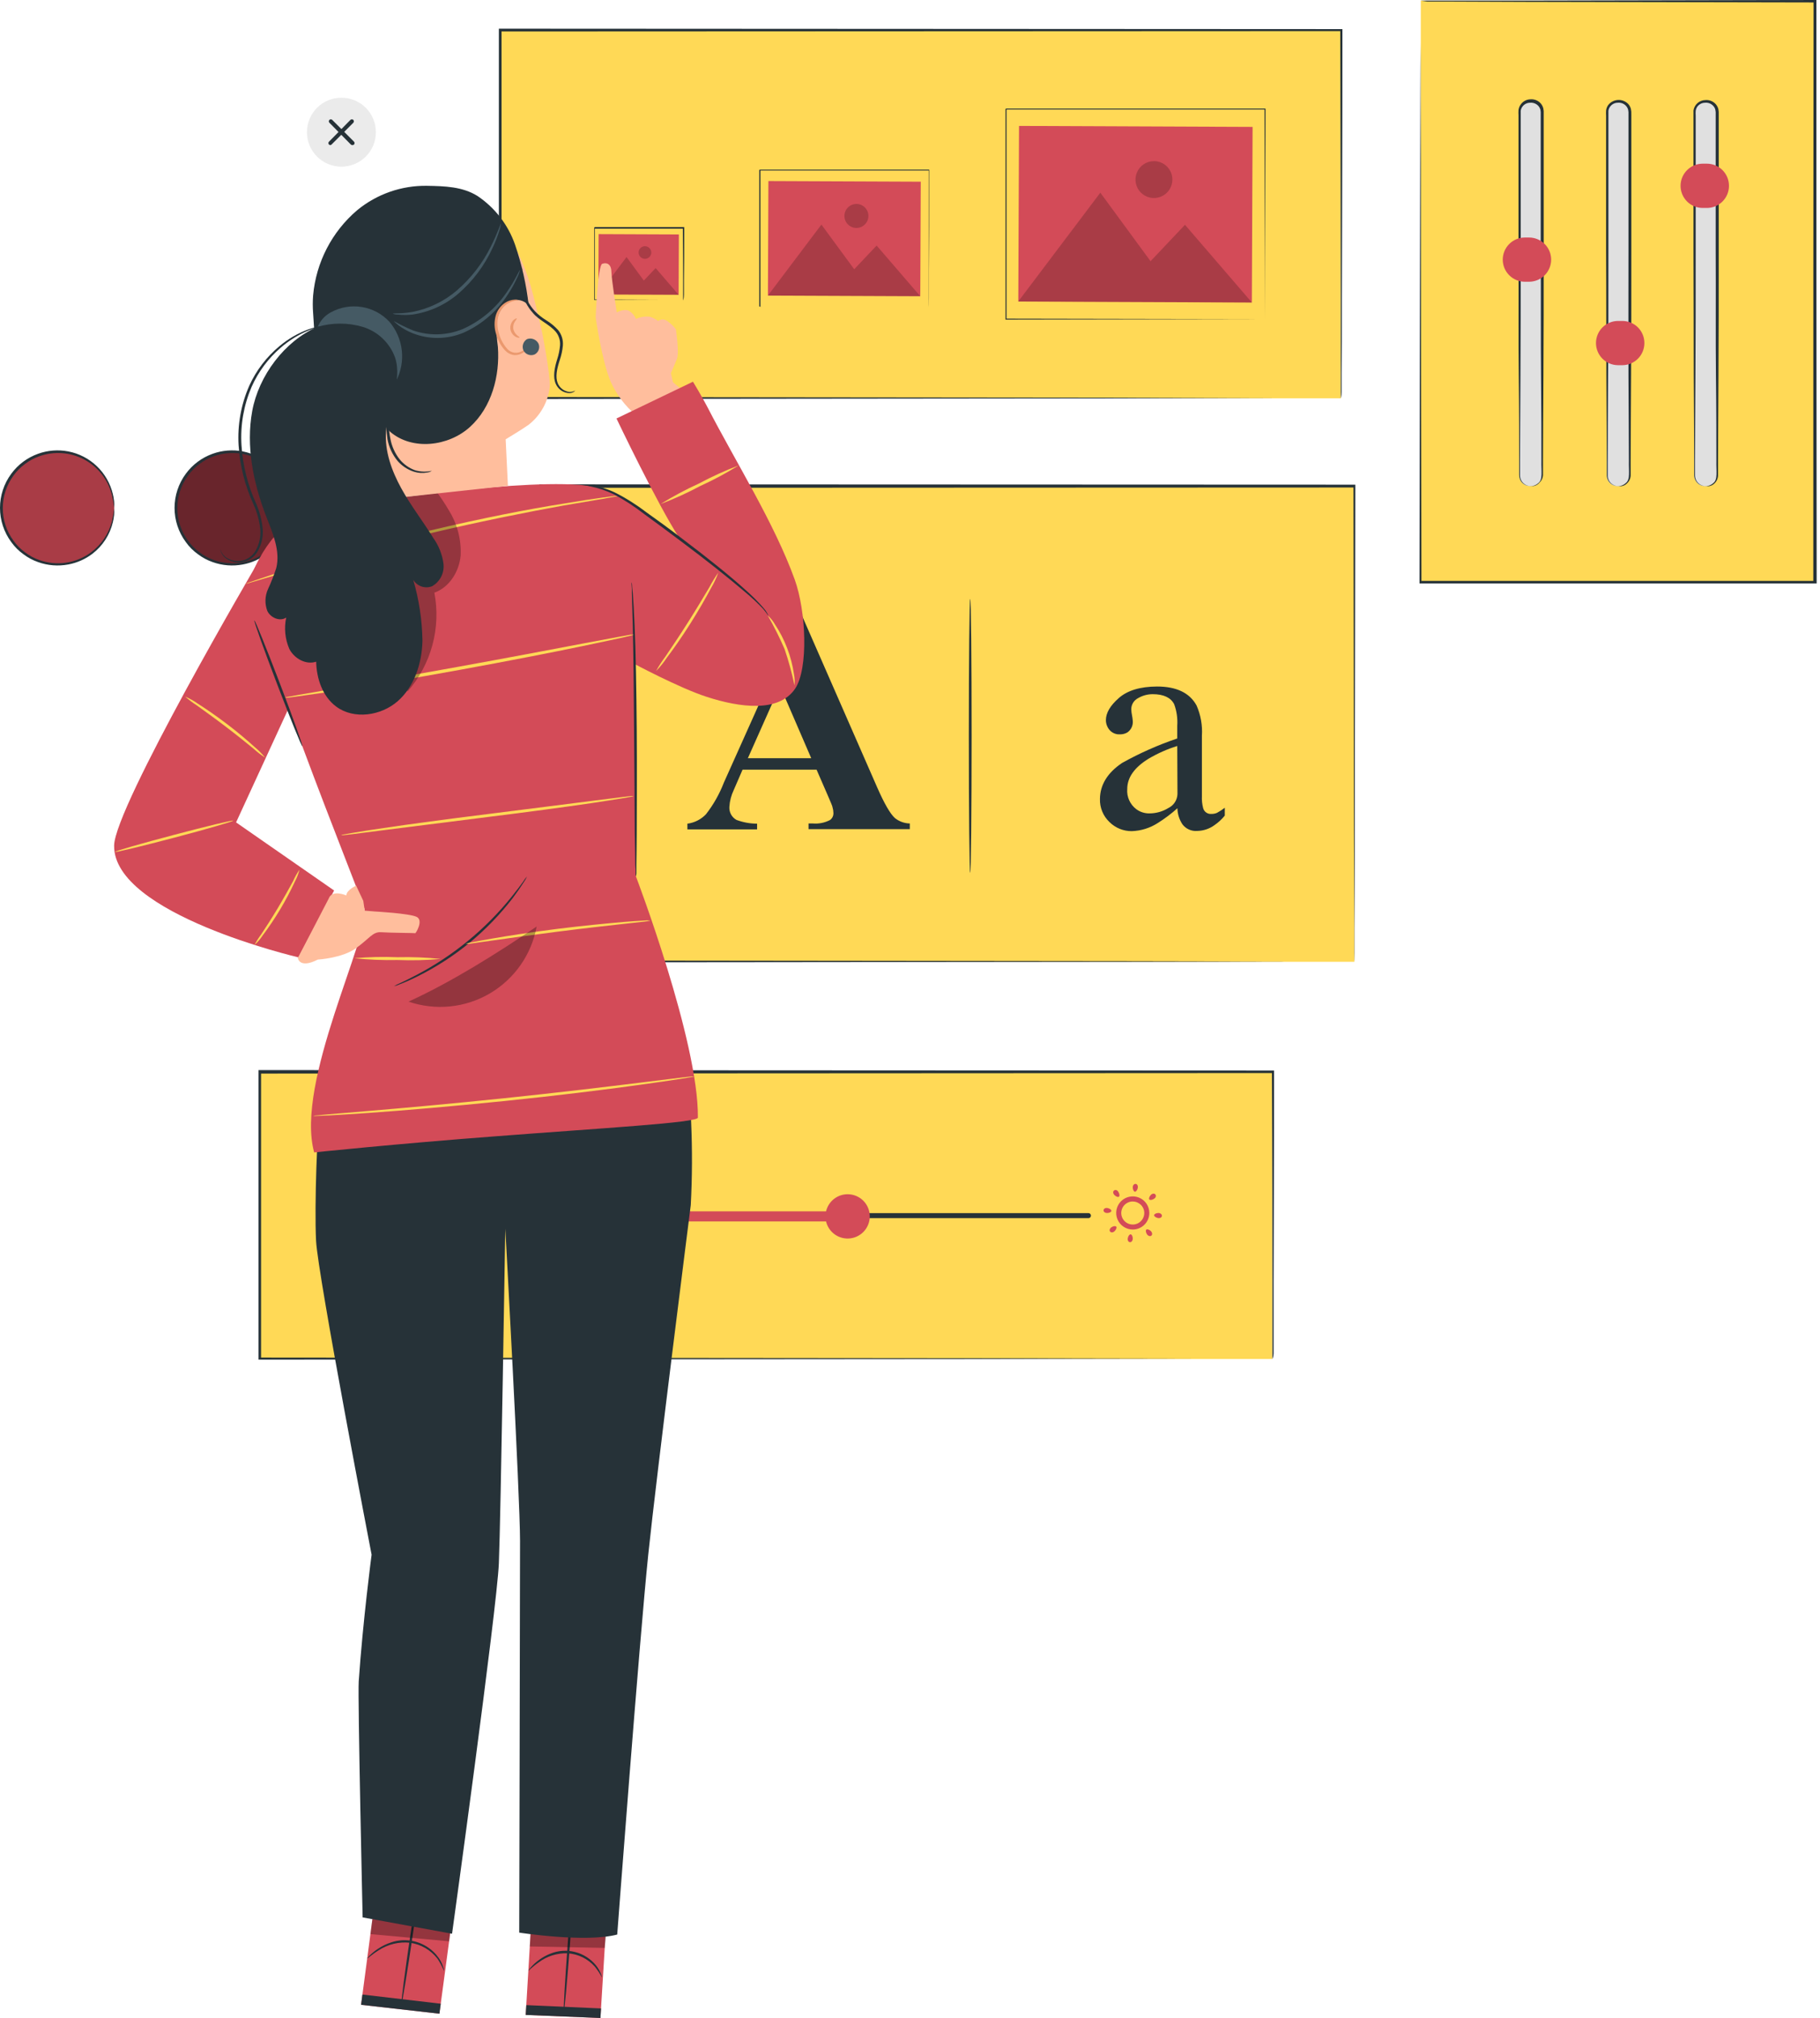 <svg width="286" height="317" viewBox="0 0 286 317" fill="none" xmlns="http://www.w3.org/2000/svg">
<path d="M199.941 168.427H40.737V213.478H199.941V168.427Z" fill="#FFD956"/>
<path d="M199.949 213.478C199.949 213.478 199.949 213.209 199.949 212.695C199.949 212.181 199.949 211.414 199.949 210.412C199.949 208.399 199.949 205.433 199.949 201.584C199.949 193.876 199.949 182.63 199.873 168.427L200.017 168.562L40.805 168.646L41.024 168.427C41.024 183.952 41.024 199.082 41.024 213.478L40.813 213.259L154.536 213.36L187.903 213.419H196.874H199.208H200.05H199.275H196.976H188.046L154.721 213.487L40.847 213.579H40.628V213.369C40.628 198.972 40.628 183.843 40.628 168.318V168.099H40.864L200.076 168.174H200.21V168.318C200.21 182.554 200.151 193.834 200.135 201.55C200.135 205.391 200.135 208.348 200.135 210.353C200.135 211.347 200.135 212.097 200.135 212.611C200.135 213.124 199.949 213.478 199.949 213.478Z" fill="#263238"/>
<path d="M58.941 193.531C58.429 193.539 57.927 193.394 57.498 193.115C57.069 192.836 56.733 192.436 56.534 191.964C56.334 191.493 56.28 190.973 56.377 190.471C56.475 189.969 56.721 189.507 57.083 189.145C57.444 188.783 57.906 188.538 58.408 188.44C58.911 188.342 59.431 188.397 59.902 188.596C60.373 188.796 60.774 189.132 61.053 189.561C61.332 189.99 61.477 190.492 61.468 191.004C61.455 191.67 61.185 192.305 60.714 192.776C60.243 193.247 59.607 193.518 58.941 193.531ZM58.941 189.184C58.59 189.184 58.246 189.288 57.954 189.484C57.661 189.679 57.434 189.957 57.299 190.281C57.164 190.606 57.129 190.964 57.198 191.308C57.266 191.653 57.436 191.97 57.684 192.218C57.933 192.467 58.25 192.636 58.594 192.705C58.939 192.773 59.297 192.738 59.621 192.604C59.946 192.469 60.224 192.241 60.419 191.949C60.614 191.657 60.719 191.313 60.719 190.962C60.719 190.728 60.673 190.497 60.583 190.281C60.494 190.066 60.363 189.87 60.198 189.705C60.033 189.54 59.837 189.409 59.621 189.319C59.406 189.23 59.175 189.184 58.941 189.184Z" fill="#D34B58"/>
<path d="M171.038 191.357H66.077C65.972 191.357 65.871 191.316 65.797 191.241C65.722 191.167 65.681 191.066 65.681 190.961C65.681 190.856 65.722 190.756 65.797 190.681C65.871 190.607 65.972 190.565 66.077 190.565H171.038C171.143 190.565 171.244 190.607 171.318 190.681C171.393 190.756 171.434 190.856 171.434 190.961C171.434 191.066 171.393 191.167 171.318 191.241C171.244 191.316 171.143 191.357 171.038 191.357Z" fill="#263238"/>
<path d="M136.677 191.079C136.677 191.767 136.473 192.44 136.09 193.012C135.707 193.585 135.163 194.031 134.527 194.294C133.891 194.557 133.191 194.625 132.516 194.49C131.841 194.355 131.221 194.023 130.735 193.536C130.249 193.048 129.918 192.428 129.785 191.752C129.651 191.077 129.721 190.377 129.986 189.741C130.251 189.106 130.698 188.563 131.271 188.182C131.844 187.801 132.518 187.598 133.206 187.6C133.663 187.6 134.115 187.69 134.536 187.865C134.958 188.04 135.341 188.296 135.663 188.619C135.986 188.942 136.241 189.326 136.415 189.748C136.589 190.17 136.678 190.622 136.677 191.079Z" fill="#D34B58"/>
<path d="M178.004 193.143C177.49 193.143 176.986 192.99 176.558 192.704C176.13 192.418 175.797 192.011 175.6 191.536C175.402 191.06 175.351 190.537 175.451 190.032C175.552 189.527 175.8 189.063 176.164 188.699C176.528 188.335 176.992 188.087 177.497 187.987C178.001 187.886 178.525 187.938 179 188.135C179.476 188.332 179.883 188.665 180.169 189.093C180.455 189.521 180.607 190.025 180.607 190.54C180.607 191.23 180.333 191.892 179.845 192.38C179.357 192.868 178.695 193.143 178.004 193.143ZM178.004 188.737C177.646 188.737 177.295 188.843 176.997 189.043C176.699 189.242 176.467 189.525 176.33 189.857C176.193 190.188 176.158 190.553 176.229 190.904C176.299 191.256 176.473 191.579 176.727 191.832C176.981 192.085 177.304 192.256 177.656 192.325C178.008 192.394 178.373 192.357 178.703 192.219C179.034 192.08 179.316 191.847 179.514 191.548C179.712 191.249 179.817 190.898 179.815 190.54C179.814 190.303 179.767 190.069 179.675 189.85C179.583 189.632 179.45 189.434 179.282 189.267C179.113 189.101 178.914 188.969 178.695 188.879C178.476 188.79 178.241 188.744 178.004 188.745V188.737Z" fill="#D34B58"/>
<path d="M181.93 191.332C181.602 191.257 181.34 191.055 181.357 190.886C181.374 190.718 181.669 190.557 182.006 190.549C182.343 190.541 182.612 190.751 182.587 191.004C182.562 191.257 182.267 191.408 181.93 191.332Z" fill="#D34B58"/>
<path d="M180.228 193.876C180.051 193.589 180.009 193.261 180.144 193.151C180.279 193.042 180.59 193.151 180.835 193.379C181.079 193.606 181.121 193.943 180.927 194.103C180.734 194.263 180.414 194.162 180.228 193.876Z" fill="#D34B58"/>
<path d="M177.23 194.474C177.297 194.145 177.499 193.884 177.676 193.901C177.853 193.918 178.005 194.213 178.005 194.55C178.005 194.887 177.811 195.156 177.558 195.131C177.305 195.106 177.154 194.828 177.23 194.474Z" fill="#D34B58"/>
<path d="M174.677 192.773C174.964 192.587 175.292 192.554 175.41 192.688C175.528 192.823 175.41 193.135 175.174 193.379C174.938 193.623 174.618 193.666 174.45 193.472C174.281 193.278 174.391 192.958 174.677 192.773Z" fill="#D34B58"/>
<path d="M174.062 189.773C174.399 189.841 174.661 190.043 174.644 190.22C174.627 190.397 174.332 190.548 173.987 190.548C173.641 190.548 173.389 190.355 173.414 190.102C173.439 189.849 173.751 189.698 174.062 189.773Z" fill="#D34B58"/>
<path d="M175.747 187.246C175.932 187.533 175.975 187.861 175.84 187.979C175.705 188.097 175.385 187.979 175.141 187.743C174.896 187.507 174.854 187.187 175.056 187.019C175.259 186.85 175.596 186.935 175.747 187.246Z" fill="#D34B58"/>
<path d="M178.788 186.623C178.72 186.96 178.51 187.221 178.341 187.204C178.173 187.187 178.013 186.893 178.004 186.547C177.996 186.202 178.206 185.949 178.459 185.974C178.712 186 178.863 186.295 178.788 186.623Z" fill="#D34B58"/>
<path d="M181.332 188.325C181.045 188.511 180.717 188.553 180.607 188.418C180.498 188.283 180.607 187.963 180.835 187.719C181.062 187.474 181.399 187.432 181.559 187.635C181.719 187.837 181.643 188.14 181.332 188.325Z" fill="#D34B58"/>
<path d="M132.785 191.871H66.236C66.026 191.871 65.825 191.787 65.676 191.639C65.528 191.49 65.444 191.289 65.444 191.079C65.444 190.869 65.528 190.668 65.676 190.519C65.825 190.371 66.026 190.287 66.236 190.287H132.785C132.995 190.287 133.196 190.371 133.345 190.519C133.493 190.668 133.577 190.869 133.577 191.079C133.577 191.289 133.493 191.49 133.345 191.639C133.196 191.787 132.995 191.871 132.785 191.871Z" fill="#D34B58"/>
<path d="M223.267 0.093V91.366H229.248H241.673H285.258V0.093H223.267Z" fill="#FFD956"/>
<path d="M223.267 0.093C223.267 0.093 223.629 0.093 224.362 0.093H227.605H240.047L285.258 0H285.435V0.177C285.435 25.398 285.435 57.106 285.477 91.442V91.66H285.258H223.267H223.064V91.458C223.107 64.502 223.14 41.69 223.166 25.575C223.166 17.547 223.166 11.187 223.216 6.832C223.216 4.675 223.216 3.007 223.216 1.879C223.216 1.323 223.216 0.901 223.216 0.607C223.216 0.312 223.216 0.185 223.216 0.185C223.216 0.185 223.216 0.337 223.216 0.632C223.216 0.927 223.216 1.356 223.216 1.921C223.216 3.066 223.216 4.743 223.216 6.916C223.216 11.288 223.216 17.657 223.275 25.701C223.275 41.791 223.334 64.578 223.368 91.458L223.174 91.256H285.165L284.946 91.475C284.946 57.139 284.946 25.432 284.989 0.211L285.165 0.387L240.064 0.295L227.58 0.244H224.303L223.267 0.093Z" fill="#263238"/>
<path d="M240.409 15.93H240.611C241.058 15.93 241.486 16.107 241.802 16.423C242.118 16.739 242.296 17.168 242.296 17.614V74.678C242.296 75.125 242.118 75.553 241.802 75.869C241.486 76.185 241.058 76.363 240.611 76.363H240.417C239.97 76.363 239.542 76.185 239.226 75.869C238.91 75.553 238.732 75.125 238.732 74.678V17.623C238.731 17.402 238.774 17.182 238.857 16.977C238.941 16.773 239.064 16.586 239.22 16.429C239.376 16.272 239.561 16.147 239.765 16.061C239.969 15.976 240.188 15.931 240.409 15.93Z" fill="#E0E0E0"/>
<path d="M240.611 76.371C241.033 76.347 241.433 76.174 241.74 75.882C242.481 75.326 242.178 73.979 242.22 72.42C242.22 69.236 242.22 64.653 242.161 59.009C242.102 53.365 242.161 46.609 242.11 39.129C242.11 35.38 242.11 31.455 242.11 27.386V17.993C242.127 17.745 242.113 17.496 242.068 17.252C242.008 17.024 241.896 16.813 241.74 16.637C241.575 16.459 241.372 16.321 241.145 16.235C240.919 16.149 240.675 16.116 240.434 16.14C240.198 16.141 239.966 16.198 239.756 16.306C239.547 16.414 239.366 16.571 239.229 16.764C239.091 16.955 239.001 17.178 238.968 17.412C238.968 17.631 238.968 17.926 238.968 18.187V27.58C238.968 31.648 238.968 35.583 238.968 39.323C238.968 46.803 238.968 53.542 238.926 59.212C238.884 64.881 238.875 69.43 238.859 72.614C238.859 73.406 238.859 74.105 238.859 74.72C238.865 74.969 238.926 75.214 239.038 75.437C239.15 75.66 239.31 75.855 239.507 76.009C239.752 76.196 240.043 76.313 240.35 76.346H240.67C240.563 76.359 240.456 76.359 240.35 76.346C239.915 76.328 239.503 76.143 239.202 75.829C238.9 75.515 238.732 75.096 238.732 74.661C238.732 74.046 238.732 73.347 238.732 72.555C238.732 69.371 238.732 64.797 238.665 59.153C238.597 53.508 238.665 46.744 238.623 39.264C238.623 35.523 238.623 31.59 238.623 27.521C238.623 25.482 238.623 23.41 238.623 21.304V18.128C238.606 17.848 238.606 17.566 238.623 17.286C238.661 16.982 238.774 16.693 238.951 16.443C239.121 16.189 239.35 15.979 239.619 15.833C239.887 15.686 240.187 15.607 240.493 15.601C240.792 15.575 241.092 15.619 241.371 15.728C241.65 15.838 241.9 16.011 242.102 16.233C242.304 16.459 242.448 16.731 242.523 17.025C242.583 17.301 242.603 17.585 242.582 17.867V27.26C242.582 31.328 242.582 35.254 242.582 39.003C242.582 46.483 242.582 53.222 242.54 58.883C242.498 64.544 242.489 69.11 242.472 72.294C242.472 73.086 242.472 73.785 242.472 74.4C242.49 74.664 242.448 74.929 242.351 75.175C242.253 75.421 242.102 75.643 241.908 75.823C241.751 76.012 241.552 76.16 241.326 76.255C241.1 76.35 240.855 76.39 240.611 76.371Z" fill="#263238"/>
<path d="M254.35 15.93H254.165C253.23 15.93 252.472 16.688 252.472 17.623V74.678C252.472 75.613 253.23 76.371 254.165 76.371H254.35C255.285 76.371 256.043 75.613 256.043 74.678V17.623C256.043 16.688 255.285 15.93 254.35 15.93Z" fill="#E0E0E0"/>
<path d="M254.359 76.371C254.778 76.345 255.175 76.172 255.479 75.883C256.22 75.327 255.926 73.979 255.968 72.42C255.968 69.236 255.926 64.653 255.9 59.01C255.875 53.365 255.9 46.609 255.9 39.129C255.9 35.38 255.9 31.455 255.9 27.386V17.994C255.919 17.745 255.902 17.496 255.85 17.252C255.794 17.023 255.681 16.811 255.521 16.637C255.359 16.458 255.158 16.32 254.932 16.233C254.707 16.147 254.464 16.115 254.224 16.14C253.987 16.14 253.753 16.197 253.542 16.305C253.331 16.413 253.149 16.571 253.011 16.764C252.872 16.955 252.783 17.178 252.75 17.412C252.75 17.631 252.75 17.926 252.75 18.187V27.58C252.75 31.649 252.75 35.583 252.75 39.323C252.75 46.803 252.75 53.542 252.699 59.212C252.649 64.881 252.649 69.43 252.64 72.614C252.64 73.406 252.64 74.105 252.64 74.72C252.641 74.97 252.699 75.216 252.81 75.439C252.921 75.663 253.082 75.858 253.281 76.009C253.525 76.196 253.817 76.313 254.123 76.346H254.443C254.334 76.359 254.224 76.359 254.114 76.346C253.793 76.329 253.483 76.221 253.222 76.034C253.004 75.879 252.826 75.677 252.7 75.441C252.574 75.206 252.505 74.945 252.497 74.678C252.497 74.063 252.497 73.364 252.497 72.572C252.497 69.388 252.455 64.814 252.43 59.17C252.404 53.526 252.43 46.761 252.388 39.281C252.388 35.541 252.388 31.607 252.388 27.538V18.187C252.371 17.907 252.371 17.625 252.388 17.345C252.426 17.041 252.539 16.752 252.716 16.503C252.901 16.268 253.133 16.075 253.398 15.937C253.663 15.8 253.955 15.72 254.253 15.704C254.551 15.688 254.85 15.736 255.128 15.845C255.406 15.953 255.658 16.12 255.867 16.334C256.071 16.558 256.216 16.831 256.288 17.126C256.346 17.403 256.369 17.686 256.355 17.968V21.144C256.355 23.25 256.355 25.322 256.355 27.361C256.355 31.43 256.355 35.355 256.355 39.104C256.355 46.584 256.355 53.323 256.313 58.984C256.271 64.645 256.263 69.211 256.246 72.395C256.246 73.187 256.246 73.886 256.246 74.501C256.262 74.766 256.219 75.031 256.12 75.278C256.021 75.524 255.868 75.745 255.673 75.925C255.505 76.098 255.298 76.23 255.07 76.307C254.841 76.385 254.598 76.407 254.359 76.371Z" fill="#263238"/>
<path d="M268.098 15.93H267.913C266.978 15.93 266.22 16.688 266.22 17.623V74.678C266.22 75.613 266.978 76.371 267.913 76.371H268.098C269.033 76.371 269.791 75.613 269.791 74.678V17.623C269.791 16.688 269.033 15.93 268.098 15.93Z" fill="#E0E0E0"/>
<path d="M268.107 76.371C268.529 76.347 268.929 76.173 269.236 75.883C269.969 75.327 269.674 73.979 269.716 72.42C269.716 69.236 269.716 64.654 269.649 59.01C269.581 53.366 269.649 46.61 269.607 39.129C269.607 35.38 269.607 31.455 269.607 27.386C269.607 25.348 269.607 23.275 269.607 21.169V17.994C269.626 17.745 269.609 17.496 269.556 17.252C269.504 17.022 269.39 16.809 269.228 16.637C269.066 16.458 268.864 16.32 268.638 16.233C268.413 16.147 268.17 16.115 267.93 16.14C267.693 16.142 267.46 16.2 267.25 16.308C267.039 16.416 266.857 16.572 266.717 16.764C266.585 16.958 266.498 17.18 266.465 17.412C266.447 17.67 266.447 17.929 266.465 18.187V21.363C266.465 23.469 266.465 25.541 266.465 27.58C266.465 31.649 266.465 35.583 266.465 39.323C266.465 46.803 266.465 53.542 266.422 59.212C266.38 64.881 266.372 69.43 266.355 72.614C266.355 73.406 266.355 74.105 266.355 74.72C266.367 75.126 266.525 75.515 266.801 75.814C267.076 76.112 267.45 76.301 267.854 76.346H268.175C268.068 76.359 267.961 76.359 267.854 76.346C267.53 76.331 267.217 76.223 266.953 76.034C266.737 75.878 266.56 75.675 266.434 75.44C266.309 75.205 266.238 74.944 266.229 74.678C266.229 74.063 266.229 73.364 266.229 72.572C266.229 69.388 266.187 64.814 266.161 59.17C266.136 53.526 266.161 46.761 266.119 39.281C266.119 35.541 266.119 31.607 266.119 27.538V18.187C266.119 17.909 266.119 17.674 266.119 17.345C266.189 16.895 266.416 16.485 266.76 16.187C267.104 15.89 267.543 15.724 267.998 15.719C268.296 15.693 268.597 15.737 268.876 15.847C269.155 15.956 269.405 16.129 269.607 16.351C269.808 16.577 269.953 16.849 270.028 17.143C270.084 17.42 270.104 17.703 270.087 17.985V27.378C270.087 31.447 270.087 35.372 270.087 39.121C270.087 46.601 270.087 53.34 270.045 59.001C270.003 64.662 269.994 69.228 269.977 72.412C269.977 73.204 269.977 73.903 269.977 74.518C269.993 74.782 269.95 75.046 269.853 75.292C269.755 75.538 269.605 75.76 269.413 75.942C269.243 76.109 269.037 76.236 268.811 76.31C268.584 76.385 268.343 76.406 268.107 76.371Z" fill="#263238"/>
<path d="M240.283 44.259H239.626C238.704 44.259 237.821 43.894 237.168 43.243C236.516 42.593 236.149 41.71 236.146 40.789C236.146 39.866 236.513 38.981 237.165 38.329C237.818 37.676 238.703 37.31 239.626 37.31H240.283C241.202 37.312 242.084 37.678 242.734 38.329C243.385 38.979 243.751 39.86 243.753 40.78C243.753 41.702 243.388 42.585 242.737 43.237C242.087 43.889 241.204 44.257 240.283 44.259Z" fill="#D34B58"/>
<path d="M254.932 57.367H254.275C253.352 57.367 252.467 57 251.815 56.348C251.162 55.695 250.796 54.81 250.796 53.888C250.796 53.431 250.886 52.979 251.061 52.557C251.236 52.136 251.492 51.753 251.815 51.431C252.139 51.108 252.522 50.853 252.944 50.679C253.366 50.505 253.818 50.416 254.275 50.417H254.932C255.388 50.416 255.84 50.505 256.262 50.679C256.683 50.853 257.066 51.108 257.389 51.431C257.711 51.754 257.967 52.137 258.141 52.558C258.315 52.98 258.404 53.432 258.403 53.888C258.404 54.344 258.315 54.796 258.141 55.218C257.967 55.64 257.712 56.024 257.389 56.347C257.067 56.67 256.684 56.927 256.262 57.102C255.841 57.277 255.389 57.367 254.932 57.367Z" fill="#D34B58"/>
<path d="M268.183 32.668H267.568C266.645 32.668 265.76 32.302 265.108 31.649C264.455 30.997 264.089 30.112 264.089 29.189C264.089 28.266 264.455 27.381 265.108 26.729C265.76 26.076 266.645 25.71 267.568 25.71H268.225C268.681 25.71 269.133 25.8 269.555 25.975C269.977 26.15 270.36 26.406 270.682 26.73C271.004 27.053 271.26 27.436 271.434 27.858C271.608 28.28 271.697 28.733 271.696 29.189C271.697 29.649 271.606 30.105 271.43 30.53C271.253 30.954 270.994 31.34 270.667 31.664C270.34 31.987 269.952 32.243 269.526 32.415C269.099 32.588 268.643 32.674 268.183 32.668Z" fill="#D34B58"/>
<path d="M212.829 76.413H85.005V151.083H212.829V76.413Z" fill="#FFD956"/>
<path d="M212.812 151.082C212.812 151.082 212.812 150.619 212.812 149.734C212.812 148.85 212.812 147.536 212.812 145.825C212.812 142.397 212.812 137.351 212.77 130.881C212.77 117.942 212.719 99.3 212.686 76.412L212.854 76.581L85.038 76.632L85.257 76.412C85.257 102.847 85.257 128.093 85.257 151.082L85.055 150.88L177.01 150.981L203.402 151.031H210.436H212.256H212.812H212.214H210.42H203.428L177.078 151.09L84.988 151.183H84.769V150.973C84.769 127.984 84.769 102.737 84.769 76.303V76.084H84.996L212.812 76.135H212.98V76.303C212.938 99.233 212.913 117.917 212.888 130.873C212.888 137.334 212.888 142.363 212.846 145.783C212.846 147.468 212.846 148.782 212.846 149.667C212.846 150.551 212.812 151.082 212.812 151.082Z" fill="#263238"/>
<path d="M128.32 120.908H116.687L115.297 124.117C114.9 124.946 114.668 125.845 114.614 126.762C114.59 127.173 114.682 127.583 114.88 127.943C115.079 128.304 115.375 128.601 115.735 128.801C116.77 129.185 117.865 129.385 118.97 129.391V130.284H108.019V129.391C109.129 129.245 110.157 128.725 110.933 127.916C112.11 126.407 113.058 124.732 113.747 122.946L125.54 96.655H126.004L137.839 123.679C138.962 126.24 139.895 127.852 140.636 128.514C141.299 129.045 142.12 129.341 142.969 129.357V130.25H127.057V129.357H127.73C128.662 129.437 129.597 129.25 130.426 128.818C130.603 128.692 130.745 128.523 130.84 128.327C130.934 128.131 130.977 127.914 130.965 127.697C130.962 127.394 130.913 127.093 130.822 126.804C130.822 126.653 130.544 126.046 130.089 124.976L128.32 120.908ZM127.478 119.105L122.575 107.758L117.521 119.105H127.478Z" fill="#263238"/>
<path d="M176.32 119.855C179.088 118.31 181.993 117.022 184.996 116.006V114.001C185.074 112.856 184.91 111.708 184.516 110.631C183.985 109.578 182.831 109.047 181.146 109.047C180.342 109.046 179.551 109.258 178.855 109.662C178.529 109.825 178.255 110.075 178.063 110.384C177.871 110.694 177.769 111.05 177.768 111.415C177.781 111.735 177.82 112.053 177.886 112.366C177.941 112.645 177.981 112.926 178.004 113.209C178.042 113.564 177.984 113.922 177.836 114.247C177.688 114.571 177.455 114.85 177.162 115.054C176.805 115.263 176.396 115.368 175.983 115.357C175.675 115.375 175.367 115.321 175.083 115.2C174.799 115.079 174.548 114.893 174.348 114.658C173.983 114.227 173.783 113.681 173.784 113.116C173.784 111.993 174.464 110.836 175.823 109.645C177.182 108.455 179.181 107.854 181.82 107.843C184.87 107.843 186.939 108.834 188.029 110.816C188.686 112.31 188.975 113.939 188.871 115.567V125.044C188.839 125.682 188.905 126.321 189.065 126.94C189.135 127.218 189.301 127.462 189.534 127.63C189.767 127.798 190.051 127.879 190.337 127.858C190.646 127.867 190.954 127.81 191.238 127.689C191.669 127.457 192.081 127.189 192.468 126.889V128.119C192.001 128.699 191.45 129.207 190.834 129.627C190.05 130.198 189.108 130.513 188.138 130.528C187.695 130.567 187.249 130.492 186.842 130.311C186.435 130.129 186.081 129.848 185.813 129.492C185.314 128.743 185.039 127.866 185.021 126.965C184.064 127.823 183.036 128.598 181.947 129.282C180.725 130.069 179.314 130.512 177.861 130.562C177.209 130.569 176.561 130.446 175.957 130.2C175.352 129.954 174.803 129.59 174.34 129.13C173.85 128.664 173.464 128.099 173.207 127.474C172.95 126.848 172.828 126.175 172.849 125.499C172.877 123.275 174.034 121.394 176.32 119.855ZM184.996 117.185C183.428 117.673 181.922 118.34 180.506 119.173C178.232 120.571 177.137 122.163 177.137 123.949C177.089 124.552 177.194 125.157 177.441 125.709C177.689 126.261 178.071 126.742 178.552 127.108C179.145 127.55 179.868 127.784 180.607 127.774C181.663 127.777 182.699 127.485 183.598 126.931C184.017 126.73 184.373 126.416 184.626 126.025C184.879 125.634 185.018 125.181 185.03 124.716L184.996 117.185Z" fill="#263238"/>
<path d="M152.463 137.107C152.337 137.107 152.244 127.479 152.244 115.593C152.244 103.707 152.337 94.078 152.463 94.078C152.59 94.078 152.682 103.715 152.682 115.593C152.682 127.47 152.581 137.107 152.463 137.107Z" fill="#263238"/>
<path d="M210.698 4.718H78.519V62.565H210.698V4.718Z" fill="#FFD956"/>
<path d="M210.697 62.573C210.697 62.573 210.697 62.219 210.697 61.537C210.697 60.854 210.697 59.852 210.697 58.529C210.697 55.893 210.697 52.009 210.697 47.005C210.697 37.015 210.647 22.576 210.613 4.726L210.765 4.886L78.594 4.945L78.813 4.726C78.813 25.036 78.813 44.605 78.813 62.573L78.602 62.362L173.447 62.463L200.892 62.522H208.229H210.133H210.782H210.158H208.28H200.985L173.582 62.581L78.602 62.682H78.392V62.573C78.392 44.605 78.392 25.036 78.392 4.726V4.507H78.619L210.79 4.574H210.95V4.726C210.95 22.618 210.883 37.09 210.866 47.106C210.866 52.085 210.866 55.96 210.824 58.597C210.824 59.894 210.824 60.888 210.824 61.57C210.824 62.253 210.697 62.573 210.697 62.573Z" fill="#263238"/>
<path d="M107.345 35.868H93.361V47.215H107.345V35.868Z" fill="#FFD956"/>
<path d="M107.345 47.216C107.345 47.216 107.345 46.921 107.345 46.374C107.345 45.826 107.345 45.018 107.345 44.066C107.345 42.036 107.345 39.222 107.303 35.852L107.379 35.92H93.395L93.48 35.836V41.732C93.48 43.628 93.48 45.439 93.48 47.132L93.404 47.048L103.512 47.09H106.385C107.051 47.09 107.413 47.09 107.413 47.09H106.41H103.563L93.454 47.132H93.379V47.056C93.379 45.371 93.379 43.552 93.379 41.657V35.76C93.294 35.836 93.48 35.65 93.463 35.667H107.446H107.522V35.743C107.522 39.112 107.522 41.96 107.48 44.007C107.48 44.95 107.48 45.692 107.48 46.29C107.48 46.888 107.345 47.216 107.345 47.216Z" fill="#263238"/>
<path d="M94.069 36.778L94.029 46.255L106.64 46.308L106.679 36.831L94.069 36.778Z" fill="#D34B58"/>
<g opacity="0.2">
<path d="M94.026 46.256L98.457 40.376L101.17 44.074L103.032 42.111L106.637 46.306L94.026 46.256Z" fill="black"/>
</g>
<g opacity="0.2">
<path d="M102.35 39.676C102.346 39.939 102.238 40.19 102.05 40.374C101.863 40.559 101.611 40.662 101.348 40.662C101.084 40.662 100.831 40.557 100.645 40.371C100.458 40.184 100.354 39.931 100.354 39.668C100.354 39.404 100.458 39.151 100.645 38.965C100.831 38.779 101.084 38.674 101.348 38.674C101.613 38.676 101.866 38.782 102.054 38.97C102.241 39.157 102.348 39.411 102.35 39.676Z" fill="black"/>
</g>
<path d="M145.952 26.712H119.408V48.252H145.952V26.712Z" fill="#FFD956"/>
<path d="M145.952 48.252C145.952 48.252 145.952 47.705 145.952 46.702C145.952 45.7 145.952 44.175 145.952 42.33C145.952 38.539 145.952 33.173 145.952 26.712L146.028 26.788H119.408C119.408 26.788 119.577 26.628 119.493 26.704V37.975C119.493 41.589 119.493 45.026 119.493 48.227L119.417 48.151H138.581H144.015H145.961H144.048H138.632H119.417H119.307V48.252C119.307 45.051 119.307 41.614 119.307 38C119.307 36.198 119.307 34.344 119.307 32.466V26.729C119.232 26.805 119.417 26.62 119.4 26.645H146.02V26.721C146.02 33.199 146.02 38.59 145.977 42.381C145.977 44.234 145.977 45.7 145.977 46.736C145.977 47.772 145.952 48.252 145.952 48.252Z" fill="#263238"/>
<path d="M120.749 28.44L120.674 46.434L144.614 46.534L144.69 28.541L120.749 28.44Z" fill="#D34B58"/>
<g opacity="0.2">
<path d="M120.672 46.432L129.079 35.279L134.234 42.296L137.756 38.573L144.613 46.534L120.672 46.432Z" fill="black"/>
</g>
<g opacity="0.2">
<path d="M136.466 33.931C136.465 34.305 136.352 34.669 136.144 34.978C135.935 35.288 135.639 35.528 135.294 35.67C134.948 35.811 134.569 35.847 134.203 35.772C133.837 35.698 133.502 35.517 133.239 35.251C132.976 34.986 132.798 34.649 132.727 34.283C132.656 33.917 132.695 33.537 132.839 33.193C132.984 32.849 133.227 32.555 133.538 32.349C133.849 32.144 134.215 32.035 134.588 32.036C134.836 32.037 135.081 32.087 135.309 32.183C135.538 32.279 135.745 32.419 135.92 32.595C136.094 32.771 136.232 32.979 136.326 33.209C136.42 33.438 136.467 33.684 136.466 33.931Z" fill="black"/>
</g>
<path d="M198.77 17.134H158.074V50.156H198.77V17.134Z" fill="#FFD956"/>
<path d="M198.77 50.156C198.77 48.648 198.77 36.804 198.702 17.134L198.77 17.201H158.082L158.166 17.117V25.92C158.166 28.81 158.166 31.649 158.166 34.412V50.131L158.082 50.055L198.778 50.131L158.082 50.206H158.006V50.131C158.006 45.219 158.006 39.955 158.006 34.412V17.143C157.922 17.218 158.107 17.033 158.099 17.05H198.787H198.862V17.126C198.803 36.804 198.778 48.648 198.77 50.156Z" fill="#263238"/>
<path d="M160.132 19.78L160.017 47.368L196.719 47.522L196.835 19.934L160.132 19.78Z" fill="#D34B58"/>
<g opacity="0.2">
<path d="M160.012 47.36L172.909 30.268L180.802 41.033L186.21 35.313L196.723 47.52L160.012 47.36Z" fill="black"/>
</g>
<g opacity="0.2">
<path d="M184.23 28.211C184.23 28.785 184.06 29.346 183.741 29.823C183.421 30.3 182.968 30.671 182.437 30.89C181.907 31.109 181.323 31.165 180.761 31.052C180.198 30.939 179.682 30.661 179.277 30.254C178.873 29.847 178.598 29.329 178.488 28.766C178.378 28.203 178.438 27.62 178.66 27.091C178.882 26.561 179.256 26.11 179.735 25.794C180.213 25.477 180.775 25.31 181.349 25.314C181.729 25.315 182.104 25.39 182.454 25.537C182.804 25.683 183.122 25.897 183.39 26.166C183.657 26.435 183.869 26.754 184.013 27.105C184.158 27.456 184.231 27.832 184.23 28.211Z" fill="black"/>
</g>
<path d="M9.089 88.678C13.979 88.678 17.942 84.714 17.942 79.824C17.942 74.935 13.979 70.971 9.089 70.971C4.199 70.971 0.235 74.935 0.235 79.824C0.235 84.714 4.199 88.678 9.089 88.678Z" fill="#D34B58"/>
<path d="M36.533 88.678C41.423 88.678 45.387 84.714 45.387 79.824C45.387 74.935 41.423 70.971 36.533 70.971C31.644 70.971 27.68 74.935 27.68 79.824C27.68 84.714 31.644 88.678 36.533 88.678Z" fill="#D34B58"/>
<g opacity="0.5">
<path d="M36.533 88.678C41.423 88.678 45.387 84.714 45.387 79.824C45.387 74.935 41.423 70.971 36.533 70.971C31.644 70.971 27.68 74.935 27.68 79.824C27.68 84.714 31.644 88.678 36.533 88.678Z" fill="black"/>
</g>
<g opacity="0.2">
<path d="M9.089 88.678C13.979 88.678 17.942 84.714 17.942 79.824C17.942 74.935 13.979 70.971 9.089 70.971C4.199 70.971 0.235 74.935 0.235 79.824C0.235 84.714 4.199 88.678 9.089 88.678Z" fill="black"/>
</g>
<path d="M17.934 79.824C17.855 79.105 17.734 78.39 17.571 77.685C17.264 76.508 16.714 75.408 15.957 74.456C15.199 73.504 14.251 72.72 13.173 72.156C12.095 71.593 10.911 71.26 9.697 71.181C8.483 71.101 7.266 71.277 6.123 71.695C5.34 71.975 4.605 72.373 3.942 72.875C3.237 73.387 2.62 74.01 2.114 74.719C1.024 76.199 0.437 77.987 0.437 79.824C0.437 81.661 1.024 83.45 2.114 84.929C2.617 85.638 3.235 86.259 3.942 86.766C4.603 87.273 5.339 87.674 6.123 87.954C7.485 88.451 8.95 88.6 10.384 88.388C11.818 88.177 13.177 87.61 14.337 86.74C15.921 85.557 17.061 83.875 17.571 81.964C17.733 81.258 17.854 80.544 17.934 79.824C17.986 80.557 17.92 81.294 17.74 82.006C17.277 83.986 16.143 85.745 14.53 86.985C13.416 87.835 12.117 88.412 10.74 88.669C9.151 88.971 7.511 88.843 5.989 88.299C5.162 88.012 4.386 87.597 3.689 87.069C2.946 86.541 2.297 85.891 1.768 85.148C0.62 83.597 0 81.717 0 79.787C0 77.856 0.62 75.977 1.768 74.425C2.828 72.981 4.295 71.887 5.98 71.283C7.502 70.735 9.143 70.607 10.731 70.912C12.418 71.237 13.976 72.042 15.217 73.23C16.459 74.418 17.332 75.938 17.732 77.609C17.918 78.332 17.987 79.08 17.934 79.824Z" fill="#263238"/>
<path d="M45.362 79.824C45.278 79.106 45.157 78.391 45 77.685C44.693 76.508 44.143 75.408 43.385 74.456C42.628 73.504 41.68 72.72 40.602 72.156C39.524 71.593 38.34 71.26 37.126 71.181C35.912 71.101 34.694 71.277 33.552 71.695C32.769 71.975 32.033 72.373 31.37 72.875C30.666 73.387 30.048 74.01 29.542 74.719C28.453 76.199 27.866 77.987 27.866 79.824C27.866 81.661 28.453 83.45 29.542 84.929C30.046 85.638 30.664 86.259 31.37 86.766C32.031 87.273 32.767 87.674 33.552 87.954C34.914 88.451 36.378 88.6 37.812 88.388C39.247 88.177 40.605 87.61 41.765 86.74C43.35 85.557 44.49 83.875 45 81.964C45.157 81.257 45.278 80.543 45.362 79.824C45.414 80.557 45.349 81.294 45.169 82.006C44.705 83.986 43.571 85.745 41.959 86.985C40.844 87.835 39.546 88.412 38.168 88.669C36.58 88.971 34.94 88.843 33.417 88.299C32.591 88.012 31.815 87.597 31.118 87.069C30.375 86.541 29.725 85.891 29.197 85.148C28.049 83.597 27.429 81.717 27.429 79.787C27.429 77.856 28.049 75.977 29.197 74.425C30.257 72.981 31.723 71.887 33.409 71.283C34.931 70.735 36.572 70.607 38.16 70.912C39.845 71.241 41.401 72.047 42.642 73.234C43.883 74.421 44.757 75.94 45.16 77.609C45.347 78.332 45.415 79.08 45.362 79.824Z" fill="#263238"/>
<path d="M53.651 26.182C56.642 26.182 59.068 23.757 59.068 20.765C59.068 17.774 56.642 15.349 53.651 15.349C50.66 15.349 48.234 17.774 48.234 20.765C48.234 23.757 50.66 26.182 53.651 26.182Z" fill="#EBEBEB"/>
<path d="M51.916 22.795C51.834 22.794 51.755 22.761 51.697 22.703C51.667 22.674 51.643 22.639 51.627 22.601C51.611 22.562 51.602 22.521 51.602 22.479C51.602 22.438 51.611 22.397 51.627 22.358C51.643 22.32 51.667 22.285 51.697 22.256L55.066 18.836C55.096 18.806 55.131 18.782 55.17 18.766C55.209 18.75 55.251 18.741 55.294 18.741C55.336 18.741 55.378 18.75 55.417 18.766C55.456 18.782 55.491 18.806 55.521 18.836C55.577 18.897 55.609 18.977 55.609 19.059C55.609 19.142 55.577 19.222 55.521 19.282L52.101 22.703C52.05 22.752 51.986 22.785 51.916 22.795Z" fill="#263238"/>
<path d="M55.361 22.795C55.277 22.794 55.195 22.761 55.134 22.702L51.764 19.282C51.705 19.223 51.672 19.143 51.672 19.059C51.672 18.975 51.705 18.895 51.764 18.836C51.824 18.776 51.904 18.743 51.988 18.743C52.071 18.743 52.152 18.776 52.211 18.836L55.631 22.256C55.687 22.317 55.718 22.396 55.718 22.479C55.718 22.562 55.687 22.642 55.631 22.702C55.596 22.736 55.553 22.762 55.506 22.778C55.46 22.794 55.41 22.8 55.361 22.795Z" fill="#263238"/>
<path d="M99.932 65.209C98.237 63.784 96.884 61.996 95.973 59.978C94.591 56.785 93.606 49.869 93.606 49.869C93.606 49.869 93.942 41.707 94.625 41.446C95.307 41.184 96.048 41.446 96.074 42.667C96.099 43.888 96.916 49.069 96.916 49.069C96.916 49.069 98.272 48.319 99.039 48.96C99.439 49.25 99.748 49.647 99.932 50.105C100.607 49.789 101.356 49.666 102.097 49.752C102.576 49.891 103.025 50.12 103.419 50.425C103.622 50.266 103.873 50.18 104.131 50.18C104.389 50.18 104.64 50.266 104.843 50.425C105.368 50.784 105.832 51.225 106.216 51.731C106.216 51.731 106.764 55.395 106.376 56.373C105.989 57.35 105.424 58.622 105.424 58.622L105.753 60.045L108.204 62.118L99.932 65.209Z" fill="#FFBE9D"/>
<path d="M72.099 293.581L69.049 316.326L56.742 314.928L59.758 292.124L72.099 293.581Z" fill="#D34B58"/>
<path d="M63.085 314.776C62.976 314.776 63.624 309.78 64.534 303.648C65.444 297.515 66.236 292.545 66.345 292.545C66.455 292.545 65.806 297.54 64.905 303.673C64.004 309.805 63.186 314.792 63.085 314.776Z" fill="#263238"/>
<path d="M69.26 314.759L56.953 313.318L56.742 314.927L69.049 316.326L69.26 314.759Z" fill="#263238"/>
<path d="M57.702 307.64C57.702 307.64 57.82 307.455 58.09 307.185C58.475 306.807 58.895 306.465 59.345 306.166C60.011 305.711 60.74 305.356 61.51 305.113C62.459 304.798 63.468 304.706 64.458 304.843C65.357 304.966 66.22 305.274 66.994 305.746C67.768 306.219 68.436 306.846 68.957 307.589C69.262 308.038 69.5 308.529 69.664 309.047C69.742 309.231 69.782 309.428 69.782 309.628C69.501 308.958 69.16 308.315 68.763 307.707C67.706 306.327 66.147 305.419 64.424 305.18C62.701 305 60.967 305.417 59.513 306.36C58.342 307.084 57.753 307.707 57.702 307.64Z" fill="#263238"/>
<g opacity="0.3">
<path d="M70.869 302.637L70.574 304.953L58.208 303.824L58.511 301.482L70.869 302.637Z" fill="black"/>
</g>
<path d="M95.686 295.275L94.355 317L82.612 316.52L83.91 294.744L95.686 295.275Z" fill="#D34B58"/>
<path d="M88.601 315.946C88.509 315.946 88.778 311.178 89.216 305.315C89.654 299.452 90.058 294.709 90.177 294.718C90.294 294.726 90 299.477 89.57 305.34C89.14 311.203 88.702 315.954 88.601 315.946Z" fill="#263238"/>
<path d="M94.448 315.501L82.705 314.979L82.612 316.52L94.355 317L94.448 315.501Z" fill="#263238"/>
<path d="M83.033 309.562C83.033 309.562 83.126 309.376 83.362 309.107C84.206 308.142 85.265 307.389 86.453 306.908C87.693 306.398 89.064 306.301 90.363 306.632C91.662 306.963 92.819 307.704 93.664 308.744C93.985 309.149 94.246 309.597 94.439 310.075C94.566 310.412 94.616 310.606 94.591 310.615C94.266 310.022 93.891 309.458 93.47 308.93C92.379 307.696 90.844 306.944 89.2 306.841C87.555 306.781 85.939 307.289 84.625 308.281C83.598 308.997 83.084 309.604 83.033 309.562Z" fill="#263238"/>
<g opacity="0.3">
<path d="M95.239 304.052L95.029 305.99L83.252 305.762L83.37 303.833L95.239 304.052Z" fill="black"/>
</g>
<path d="M50.23 176.296C49.877 176.296 49.388 189.428 49.666 194.896C49.944 200.363 58.393 244.226 58.393 244.226C58.393 244.226 57.02 254.638 56.371 264.132C56.203 266.701 56.986 301.197 56.986 301.197L71.037 303.766C71.037 303.766 78.097 252.658 78.392 245.582C78.686 238.506 79.403 193.017 79.403 193.017C79.403 193.017 81.719 234.977 81.719 242.053C81.719 249.129 81.593 303.589 81.593 303.589C81.593 303.589 91.996 305.207 96.992 303.892C96.992 303.892 100.479 257.637 101.869 244.201C103.175 231.666 108.549 189.302 108.549 189.302C109.009 180.603 108.625 171.88 107.403 163.255L66.548 158.108L50.23 176.296Z" fill="#263238"/>
<path d="M124.892 91.062C121.683 82.166 115.626 72.597 111.17 63.954C110.327 62.32 108.895 59.961 108.895 59.961L96.874 65.74C96.874 65.74 103.403 79.429 106.806 84.601C104.734 82.857 96.697 76.345 93.993 76.699L99.292 104.085C99.292 104.085 106.713 108.07 111.085 109.477C116.3 111.161 122.365 111.962 124.934 108.205C127.074 105.037 126.661 95.965 124.892 91.062Z" fill="#D34B58"/>
<path d="M40.282 88.77C40.282 88.77 18.017 126.754 17.933 132.828C17.773 143.61 46.903 150.391 46.903 150.391L52.505 139.887L37.098 129.188L48.453 104.532L40.282 88.77Z" fill="#D34B58"/>
<path d="M99.931 137.672C99.931 137.672 99.763 90.936 99.181 87.128C98.6 83.321 98.179 78.755 95.947 77.289C91.01 74.021 62.504 78.241 62.504 78.241C58.059 79.323 53.56 80.166 49.025 80.768C42.682 81.535 39.489 90.464 39.489 90.464C37.864 94.575 56.818 140.915 57.264 142.768C58.25 146.904 46.313 170.019 49.371 181.029C49.371 181.029 62.217 179.682 77.827 178.502C94.615 177.205 109.669 176.363 109.669 175.562C109.787 163.516 99.931 137.672 99.931 137.672Z" fill="#D34B58"/>
<path d="M82.823 137.672C82.677 138.005 82.497 138.321 82.284 138.615C81.913 139.213 81.332 140.047 80.599 141.041C78.608 143.629 76.333 145.985 73.818 148.067C71.296 150.141 68.546 151.921 65.621 153.374C64.501 153.93 63.566 154.334 62.917 154.579C62.587 154.728 62.242 154.847 61.89 154.932C62.198 154.742 62.522 154.579 62.858 154.444C63.49 154.157 64.391 153.711 65.495 153.13C71.233 150.116 76.293 145.959 80.363 140.915C81.138 139.946 81.753 139.138 82.158 138.573C82.351 138.253 82.574 137.951 82.823 137.672Z" fill="#263238"/>
<path d="M99.932 137.672C99.893 137.52 99.876 137.364 99.881 137.208C99.881 136.846 99.881 136.366 99.831 135.86C99.831 134.631 99.78 132.946 99.746 130.907C99.746 126.695 99.679 120.916 99.637 114.565C99.595 108.213 99.536 102.401 99.434 98.222C99.376 96.175 99.325 94.507 99.291 93.269C99.291 92.73 99.291 92.284 99.249 91.93C99.231 91.773 99.231 91.615 99.249 91.458C99.295 91.608 99.321 91.764 99.325 91.921C99.325 92.275 99.401 92.722 99.443 93.261C99.536 94.432 99.637 96.125 99.721 98.214C99.906 102.426 100.007 108.171 100.058 114.556C100.108 120.942 100.058 126.72 100.058 130.907C100.058 132.946 100.016 134.622 100.007 135.86C100.007 136.4 100.007 136.846 100.007 137.208C100 137.365 99.975 137.521 99.932 137.672Z" fill="#263238"/>
<path d="M47.509 117.227C47.4 117.269 45.614 112.88 43.533 107.43C41.453 101.979 39.852 97.506 39.97 97.464C40.088 97.422 41.857 101.811 43.946 107.27C46.035 112.728 47.627 117.185 47.509 117.227Z" fill="#263238"/>
<path d="M97.194 77.886C97 77.951 96.799 77.997 96.596 78.021L94.911 78.333L88.509 79.419C83.143 80.388 75.755 81.846 67.651 83.758C59.547 85.67 52.295 87.683 47.063 89.225L40.872 91.07L39.187 91.567C38.993 91.636 38.793 91.684 38.589 91.71C38.774 91.621 38.966 91.545 39.162 91.483L40.846 90.91C42.287 90.413 44.393 89.73 46.996 88.922C52.21 87.313 59.472 85.257 67.576 83.337C75.679 81.416 83.101 79.967 88.484 79.125C91.171 78.67 93.353 78.341 94.869 78.139L96.613 77.912C96.805 77.882 97 77.874 97.194 77.886Z" fill="#FFD956"/>
<path d="M99.569 99.722C99.391 99.787 99.208 99.838 99.022 99.874L97.438 100.244L91.6 101.483C86.664 102.51 79.807 103.85 72.225 105.231C64.644 106.613 57.787 107.758 52.85 108.525L46.954 109.367L45.345 109.586C45.157 109.607 44.968 109.607 44.78 109.586C44.958 109.523 45.141 109.478 45.328 109.452L46.928 109.157L52.825 108.138C57.787 107.295 64.619 106.082 72.2 104.709C79.782 103.336 86.605 102.039 91.575 101.095L97.472 99.992L99.072 99.705C99.238 99.695 99.405 99.701 99.569 99.722Z" fill="#FFD956"/>
<path d="M99.57 125.053C99.421 125.113 99.265 125.153 99.106 125.171L97.775 125.407C96.621 125.6 94.945 125.861 92.864 126.173C88.711 126.788 82.966 127.555 76.614 128.347L60.339 130.402L55.411 131.034L54.063 131.185C53.907 131.207 53.748 131.207 53.592 131.185C53.741 131.131 53.897 131.094 54.055 131.076L55.386 130.84C56.54 130.638 58.217 130.377 60.297 130.073C64.45 129.45 70.195 128.683 76.547 127.892L92.814 125.836L97.742 125.213L99.089 125.053C99.249 125.041 99.41 125.041 99.57 125.053Z" fill="#FFD956"/>
<g opacity="0.3">
<path d="M70.499 80.111C69.252 77.937 67.626 76 66.177 73.953C64.644 71.959 63.552 69.662 62.976 67.214C62.945 66.891 62.841 66.58 62.673 66.304C62.485 66.091 62.239 65.938 61.965 65.863C61.691 65.788 61.402 65.795 61.132 65.883C60.621 66.026 60.149 66.283 59.752 66.634C59.356 66.986 59.044 67.423 58.84 67.913C58.436 68.893 58.23 69.944 58.234 71.004C58.114 74.016 58.565 77.023 59.565 79.866C60.533 82.646 62.033 85.283 62.429 88.198C62.825 91.112 62.041 94.094 61.957 97.076C61.856 101.002 62.951 104.852 64.046 108.625C65.882 106.528 67.215 104.039 67.944 101.349C68.674 98.659 68.781 95.838 68.258 93.1C70.625 92.258 72.15 89.79 72.386 87.288C72.511 84.758 71.852 82.251 70.499 80.111Z" fill="black"/>
</g>
<path d="M69.252 150.636C66.992 150.839 64.721 150.896 62.454 150.804C60.187 150.855 57.919 150.762 55.664 150.526C57.924 150.329 60.195 150.275 62.462 150.366C64.729 150.311 66.997 150.401 69.252 150.636Z" fill="#FFD956"/>
<path d="M102.24 144.604C101.864 144.699 101.481 144.761 101.094 144.79L97.977 145.135C95.332 145.43 91.693 145.834 87.675 146.348C83.657 146.862 80.034 147.367 77.406 147.738L74.289 148.176C73.912 148.249 73.528 148.285 73.144 148.286C73.506 148.152 73.882 148.059 74.264 148.008C74.988 147.856 76.05 147.662 77.356 147.435C79.975 146.98 83.598 146.415 87.624 145.91C91.651 145.405 95.298 145.068 97.944 144.832C99.266 144.722 100.336 144.655 101.086 144.613C101.469 144.57 101.856 144.567 102.24 144.604Z" fill="#FFD956"/>
<path d="M109.097 169.093C108.902 169.152 108.702 169.194 108.499 169.22L106.764 169.506C105.264 169.742 103.082 170.062 100.378 170.433C94.979 171.182 87.507 172.117 79.234 172.96C70.962 173.802 63.448 174.442 58.014 174.821C55.294 175.007 53.095 175.15 51.57 175.226L49.818 175.302C49.614 175.324 49.407 175.324 49.203 175.302C49.402 175.255 49.605 175.226 49.81 175.217L51.562 175.049L57.989 174.51C63.423 174.055 70.92 173.381 79.192 172.522C87.465 171.662 94.928 170.769 100.336 170.104L106.747 169.312L108.491 169.11C108.692 169.084 108.895 169.078 109.097 169.093Z" fill="#FFD956"/>
<g opacity="0.3">
<path d="M64.197 157.341C66.293 158.059 68.518 158.315 70.722 158.094C72.926 157.873 75.056 157.179 76.967 156.059C78.878 154.94 80.525 153.421 81.796 151.607C83.067 149.793 83.931 147.726 84.33 145.548C78.172 149.718 70.953 154.267 64.197 157.341Z" fill="black"/>
</g>
<path d="M41.655 119.012C41.004 118.59 40.39 118.113 39.818 117.589C38.715 116.687 37.182 115.449 35.446 114.126C33.711 112.804 32.077 111.65 30.948 110.824C30.295 110.407 29.675 109.939 29.095 109.426C29.812 109.728 30.493 110.11 31.125 110.563C32.338 111.33 33.972 112.45 35.716 113.773C37.46 115.095 38.959 116.392 40.02 117.353C40.623 117.846 41.17 118.403 41.655 119.012Z" fill="#FFD956"/>
<path d="M36.66 128.911C36.66 129.029 32.566 130.225 27.444 131.573C22.322 132.921 18.178 133.931 18.11 133.814C18.043 133.696 22.204 132.508 27.326 131.152C32.448 129.795 36.626 128.793 36.66 128.911Z" fill="#FFD956"/>
<path d="M47.063 136.61C46.898 137.27 46.652 137.907 46.33 138.506C45.641 139.987 44.876 141.432 44.039 142.836C43.2 144.238 42.289 145.596 41.309 146.904C40.937 147.471 40.496 147.989 39.995 148.446C40.298 147.854 40.653 147.29 41.056 146.761C41.747 145.717 42.682 144.276 43.66 142.642C44.637 141.008 45.462 139.5 46.052 138.43C46.329 137.792 46.667 137.182 47.063 136.61Z" fill="#FFD956"/>
<path d="M112.879 89.941C112.579 90.789 112.195 91.605 111.733 92.376C110.958 93.842 109.821 95.838 108.465 97.986C107.108 100.134 105.786 102.004 104.783 103.327C104.295 104.074 103.73 104.768 103.099 105.399C103.533 104.617 104.019 103.866 104.556 103.15C105.491 101.777 106.771 99.882 108.119 97.75C109.467 95.619 110.646 93.648 111.489 92.224C111.903 91.435 112.367 90.672 112.879 89.941Z" fill="#FFD956"/>
<path d="M124.85 107.657C124.445 105.729 123.924 103.828 123.292 101.962C122.509 100.154 121.626 98.391 120.646 96.681C121.086 97.073 121.458 97.534 121.75 98.045C122.539 99.223 123.191 100.486 123.696 101.811C124.203 103.132 124.562 104.505 124.766 105.905C124.889 106.48 124.918 107.072 124.85 107.657Z" fill="#FFD956"/>
<path d="M116.08 73.11C114.139 74.318 112.121 75.398 110.04 76.345C108.022 77.425 105.937 78.373 103.798 79.184C105.743 77.978 107.763 76.897 109.846 75.949C111.861 74.871 113.943 73.922 116.08 73.11Z" fill="#FFD956"/>
<path d="M46.802 150.493C46.802 150.493 47.029 152.228 49.944 150.737C49.944 150.737 53.743 150.526 55.916 148.968C58.09 147.41 58.553 146.34 59.909 146.441C61.266 146.542 65.183 146.55 65.25 146.601C65.317 146.651 66.615 144.571 65.461 144.023C64.307 143.476 58.89 143.181 58.89 143.181L57.315 143.054L57.087 141.513L55.967 139.129C55.967 139.129 54.484 139.761 54.417 140.662C54.417 140.662 52.185 139.66 51.654 141.159L46.802 150.493Z" fill="#FFBE9D"/>
<path d="M91.373 76.152C91.495 76.126 91.621 76.126 91.744 76.152C92.102 76.147 92.459 76.169 92.814 76.219C94.113 76.41 95.379 76.787 96.571 77.34C98.306 78.21 99.956 79.243 101.499 80.423C103.276 81.678 105.214 83.085 107.218 84.635C111.237 87.667 114.8 90.531 117.234 92.747C118.215 93.607 119.135 94.533 119.989 95.518C120.23 95.787 120.436 96.084 120.604 96.403C120.666 96.509 120.714 96.622 120.747 96.74C120.485 96.356 120.204 95.984 119.905 95.628C119.008 94.694 118.061 93.811 117.066 92.983C114.539 90.826 111.009 88.013 106.957 84.988C104.952 83.472 103.023 82.057 101.263 80.776C99.749 79.596 98.137 78.548 96.444 77.643C95.282 77.081 94.054 76.668 92.788 76.413C91.887 76.185 91.373 76.185 91.373 76.152Z" fill="#263238"/>
<path d="M81.298 39.491C83.303 43.703 83.682 45.91 85.063 51.605C85.24 52.338 86.453 58.656 86.394 60.686C86.278 61.875 85.919 63.028 85.34 64.072C84.76 65.117 83.972 66.032 83.025 66.759C82.107 67.416 79.462 69.009 79.462 69.009L79.815 76.312L61.704 78.275C61.704 78.275 59.32 63.171 59.109 55.8" fill="#FFBE9D"/>
<path d="M83.084 47.991C82.718 44.738 81.998 41.535 80.936 38.438C79.85 35.317 77.781 32.633 75.039 30.789C72.664 29.306 69.884 29.239 67.087 29.189C63.095 29.127 59.211 30.486 56.128 33.021C52.153 36.406 49.666 41.216 49.203 46.415C49.132 47.332 49.132 48.253 49.203 49.17L49.565 54.747L61.3 67.82C64.779 70.811 70.474 70.145 73.868 67.054C77.263 63.962 78.569 59.068 78.24 54.494C78.062 53.264 77.992 52.021 78.03 50.779C78.064 50.154 78.232 49.545 78.523 48.991C78.814 48.437 79.22 47.953 79.715 47.569C80.228 47.209 80.858 47.052 81.481 47.13C82.103 47.208 82.675 47.514 83.084 47.991Z" fill="#263238"/>
<path d="M83.429 54.258C83.429 54.258 83.328 54.452 83.067 54.721C82.688 55.116 82.232 55.428 81.728 55.639C81.356 55.786 80.949 55.821 80.557 55.74C80.113 55.635 79.71 55.404 79.394 55.075C78.714 54.342 78.222 53.455 77.962 52.489C77.656 51.532 77.638 50.507 77.912 49.541C78.151 48.744 78.656 48.054 79.344 47.586C79.801 47.271 80.339 47.093 80.894 47.072C81.281 47.072 81.484 47.157 81.475 47.182C80.778 47.207 80.103 47.438 79.538 47.847C78.942 48.301 78.51 48.937 78.308 49.658C78.088 50.551 78.12 51.487 78.4 52.362C78.639 53.256 79.08 54.084 79.689 54.78C79.923 55.052 80.231 55.249 80.575 55.348C80.919 55.447 81.285 55.443 81.627 55.336C82.105 55.158 82.551 54.905 82.949 54.586C83.244 54.359 83.413 54.233 83.429 54.258Z" fill="#EB996E"/>
<path d="M81.652 53.011C81.652 53.062 81.391 53.096 81.046 52.919C80.822 52.794 80.63 52.62 80.484 52.409C80.338 52.199 80.242 51.958 80.203 51.706C80.169 51.451 80.194 51.191 80.276 50.947C80.358 50.703 80.494 50.482 80.675 50.299C80.953 50.021 81.206 49.979 81.222 50.029C81.239 50.08 81.096 50.231 80.928 50.501C80.705 50.836 80.609 51.239 80.658 51.638C80.73 52.032 80.935 52.389 81.239 52.649C81.467 52.86 81.669 52.944 81.652 53.011Z" fill="#EB996E"/>
<path d="M90.388 61.36C90.388 61.36 90.337 61.435 90.211 61.536C89.999 61.666 89.759 61.741 89.511 61.755C89.051 61.75 88.602 61.613 88.218 61.359C87.834 61.105 87.531 60.745 87.346 60.323C86.849 59.228 87.136 57.796 87.557 56.44C87.788 55.738 87.938 55.011 88.004 54.275C88.068 53.512 87.839 52.752 87.363 52.152C86.344 50.939 84.727 50.349 83.758 49.179C82.872 48.197 82.252 47.005 81.955 45.716C81.749 44.859 81.707 43.97 81.829 43.097C81.857 42.863 81.905 42.632 81.972 42.406C81.972 42.246 82.048 42.17 82.065 42.17C81.927 43.33 81.996 44.505 82.267 45.641C82.594 46.853 83.209 47.969 84.061 48.892C84.577 49.425 85.157 49.892 85.788 50.282C86.506 50.711 87.156 51.245 87.717 51.866C88.264 52.554 88.526 53.425 88.45 54.3C88.378 55.072 88.214 55.833 87.961 56.566C87.515 57.923 87.237 59.22 87.641 60.197C87.798 60.575 88.055 60.904 88.385 61.147C88.714 61.391 89.104 61.54 89.511 61.579C89.817 61.577 90.117 61.502 90.388 61.36Z" fill="#263238"/>
<path d="M61.182 50.535C60.038 49.31 58.521 48.498 56.867 48.227C55.214 47.956 53.517 48.24 52.042 49.035C51.303 49.417 50.683 49.995 50.249 50.705C49.815 51.415 49.585 52.23 49.582 53.062L50.424 53.904C53.131 54.596 55.495 56.245 57.079 58.546C57.504 59.278 58.007 59.961 58.579 60.584C58.87 60.894 59.241 61.118 59.651 61.233C60.061 61.347 60.494 61.347 60.904 61.233C61.502 60.949 61.978 60.459 62.243 59.852C63.016 58.37 63.328 56.691 63.139 55.031C62.95 53.37 62.268 51.804 61.182 50.535Z" fill="#455A64"/>
<path d="M61.746 49.288C61.746 49.17 62.917 49.33 64.796 49.001C67.379 48.504 69.789 47.343 71.787 45.632C74.023 43.701 75.847 41.34 77.153 38.691C78.223 36.568 78.653 35.085 78.729 35.119C78.69 35.481 78.608 35.837 78.484 36.18C78.195 37.107 77.843 38.013 77.431 38.893C76.172 41.671 74.324 44.143 72.015 46.137C69.972 47.894 67.471 49.031 64.804 49.414C64.054 49.497 63.297 49.497 62.546 49.414C62.274 49.423 62.002 49.381 61.746 49.288Z" fill="#455A64"/>
<path d="M81.703 42.439C81.616 42.819 81.483 43.187 81.307 43.534C80.887 44.478 80.388 45.386 79.816 46.246C78.125 48.895 75.694 50.99 72.824 52.27C70.259 53.339 67.376 53.36 64.796 52.328C64.019 52.014 63.286 51.6 62.614 51.099C62.142 50.728 61.898 50.484 61.915 50.45C62.883 50.999 63.884 51.486 64.914 51.907C67.456 52.793 70.234 52.715 72.723 51.688C75.491 50.452 77.864 48.476 79.58 45.977C81.02 43.938 81.627 42.355 81.703 42.439Z" fill="#455A64"/>
<path d="M69.681 88.493C69.481 87.062 68.937 85.701 68.097 84.525C66.463 81.872 64.534 79.404 63.043 76.683C61.552 73.962 60.432 70.887 60.659 67.779C60.937 63.853 63.287 59.944 62.091 56.187C61.681 55.046 61.011 54.015 60.133 53.178C59.256 52.34 58.196 51.718 57.037 51.36C54.693 50.661 52.195 50.661 49.851 51.36C44.704 53.584 40.636 59.06 39.633 64.578C38.631 70.095 39.793 75.823 41.806 81.063C42.826 83.691 44.081 86.48 43.415 89.226C43.049 90.354 42.616 91.46 42.118 92.536C41.871 93.076 41.735 93.66 41.718 94.253C41.7 94.846 41.802 95.437 42.017 95.99C42.539 97.06 44.005 97.675 44.974 97.01C44.622 98.669 44.796 100.398 45.471 101.954C46.254 103.454 48.074 104.482 49.683 103.942C49.742 106.604 50.685 109.393 52.816 110.985C55.63 113.082 59.884 112.442 62.504 110.142C65.124 107.843 66.303 104.178 66.387 100.674C66.338 97.428 65.85 94.203 64.939 91.088C65.235 91.578 65.695 91.947 66.238 92.131C66.781 92.314 67.371 92.3 67.904 92.09C68.525 91.736 69.025 91.204 69.342 90.563C69.659 89.922 69.777 89.201 69.681 88.493Z" fill="#263238"/>
<path d="M34.596 86.278C34.596 86.278 34.655 86.446 34.798 86.724C35.01 87.14 35.341 87.483 35.75 87.71C36.393 88.066 37.136 88.202 37.864 88.097C38.338 88.024 38.789 87.845 39.184 87.574C39.58 87.303 39.909 86.946 40.147 86.53C40.738 85.511 41.002 84.335 40.905 83.161C40.762 81.8 40.401 80.472 39.835 79.227C38.491 76.308 37.697 73.167 37.493 69.96C37.299 66.743 37.877 63.525 39.178 60.576C40.269 58.184 41.884 56.068 43.904 54.385C45.257 53.247 46.796 52.352 48.453 51.74C48.903 51.581 49.361 51.449 49.826 51.344C49.987 51.291 50.154 51.26 50.323 51.251C50.323 51.301 49.658 51.445 48.512 51.9C46.907 52.564 45.419 53.483 44.106 54.62C42.154 56.301 40.598 58.392 39.549 60.745C38.301 63.64 37.753 66.788 37.948 69.935C38.148 73.09 38.921 76.182 40.231 79.058C40.798 80.346 41.154 81.717 41.284 83.119C41.379 84.365 41.085 85.61 40.442 86.682C40.209 87.072 39.901 87.412 39.535 87.682C39.17 87.952 38.754 88.147 38.313 88.254C37.871 88.361 37.413 88.38 36.964 88.308C36.515 88.236 36.085 88.076 35.699 87.836C35.276 87.583 34.943 87.203 34.747 86.749C34.672 86.601 34.621 86.442 34.596 86.278Z" fill="#263238"/>
<path d="M84.626 53.989C84.465 53.667 84.191 53.416 83.857 53.284C83.523 53.151 83.151 53.148 82.814 53.273C82.524 53.451 82.308 53.728 82.204 54.053C82.1 54.377 82.117 54.728 82.25 55.042C82.406 55.345 82.669 55.58 82.987 55.701C83.306 55.823 83.659 55.822 83.977 55.699C84.284 55.552 84.524 55.292 84.644 54.974C84.765 54.655 84.758 54.302 84.626 53.989Z" fill="#455A64"/>
<path d="M67.862 73.953C67.649 74.096 67.407 74.188 67.154 74.223C66.462 74.358 65.746 74.318 65.073 74.105C64.073 73.792 63.178 73.209 62.487 72.42C61.67 71.432 61.119 70.252 60.887 68.991C60.566 66.752 60.62 64.474 61.047 62.252C61.291 60.568 61.358 59.489 61.426 59.489C61.516 60.421 61.49 61.36 61.35 62.286C61.232 63.971 60.811 66.388 61.35 68.941C61.569 70.126 62.075 71.24 62.824 72.184C63.457 72.946 64.279 73.527 65.208 73.869C66.07 74.127 66.985 74.156 67.862 73.953Z" fill="#263238"/>
</svg>
